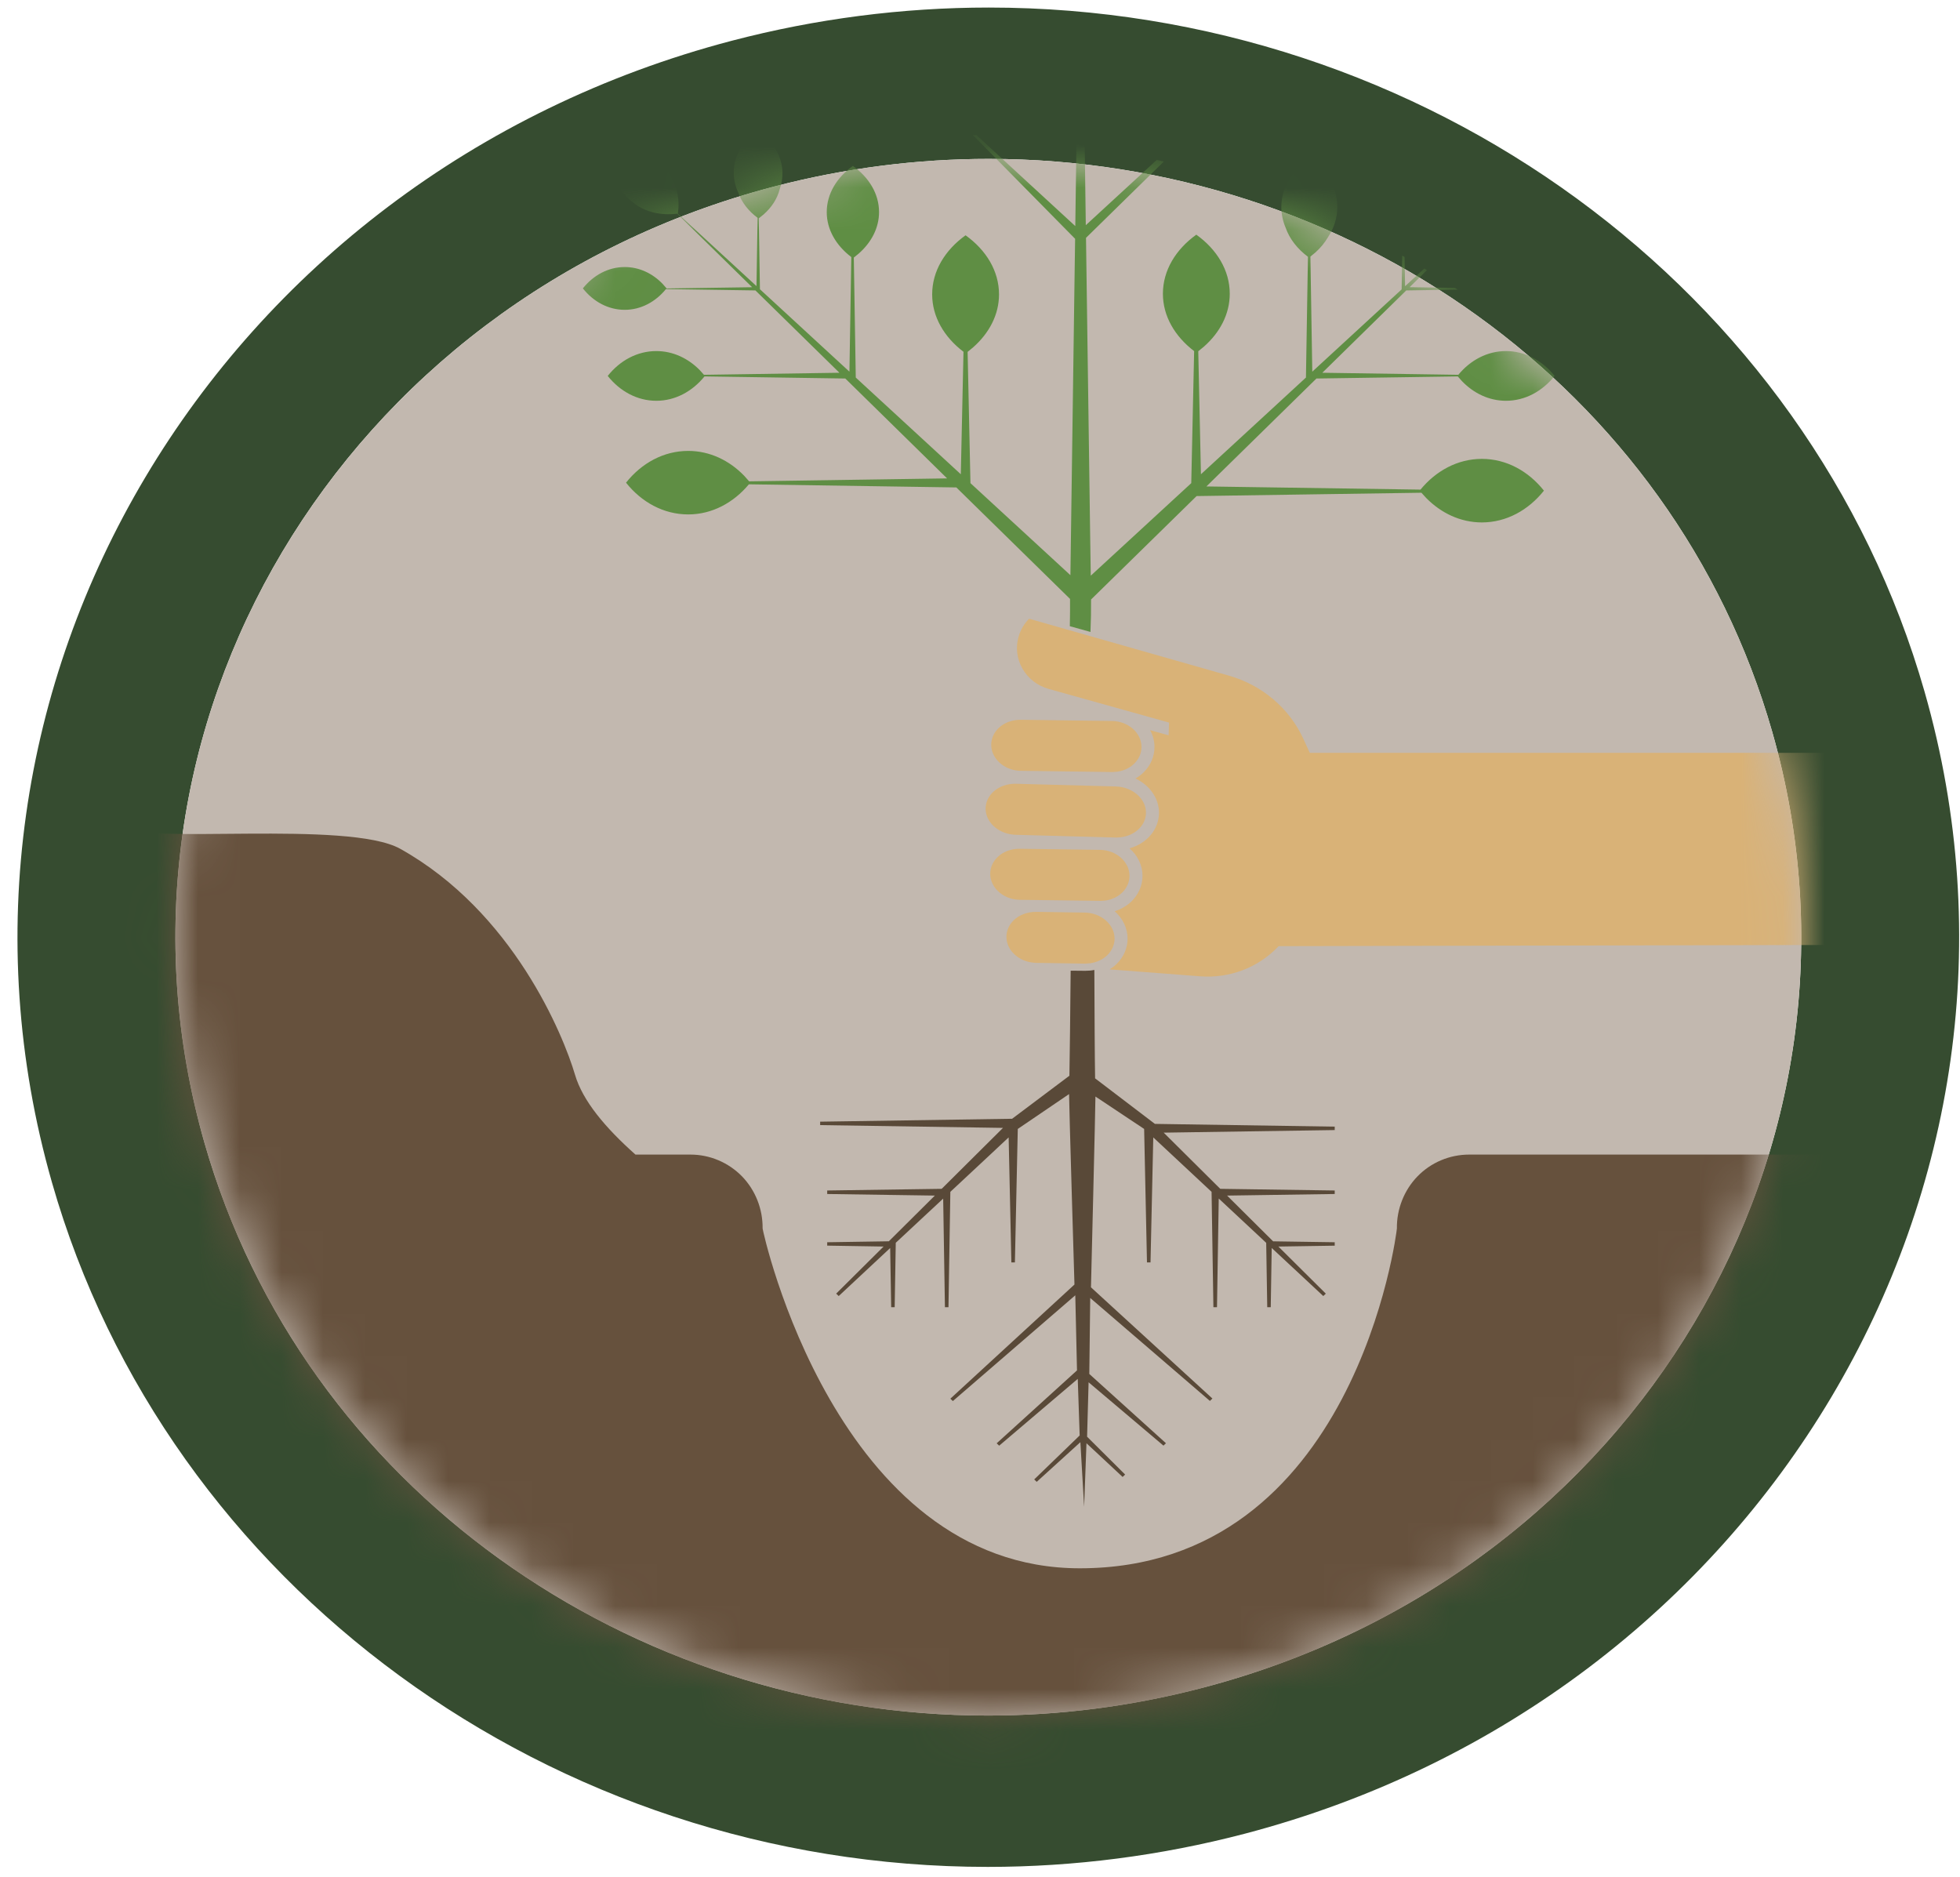 <?xml version="1.0" encoding="UTF-8"?>
<svg width="47px" height="45px" viewBox="0 0 47 45" version="1.1" xmlns="http://www.w3.org/2000/svg" xmlns:xlink="http://www.w3.org/1999/xlink">
    <!-- Generator: Sketch 57.1 (83088) - https://sketch.com -->
    <title>3 Scout/_Media/PAB/Icons/Colour/Earth</title>
    <desc>Created with Sketch.</desc>
    <defs>
        <path d="M42.246,17.545 C45.088,27.485 38.976,37.747 28.596,40.468 C26.874,40.92 25.141,41.136 23.437,41.136 C14.874,41.136 7.024,35.69 4.652,27.399 C1.812,17.461 7.923,7.199 18.302,4.476 C20.024,4.026 21.757,3.81 23.459,3.81 C32.023,3.81 39.874,9.256 42.246,17.545 Z" id="path-1"></path>
    </defs>
    <g id="Media-Export" stroke="none" stroke-width="1" fill="none" fill-rule="evenodd">
        <g id="PAB" transform="translate(-269, -1022)">
            <g id="Scout-Colour" transform="translate(2.848, 1022)">
                <g id="Scout/PAB/Colour/Earth" transform="translate(266.402, -0)">
                    <g id="Scout/PAB/Bits/Colour/Border" fill="#364C30" fill-rule="nonzero">
                        <path d="M23.461,0.181 C33.91,0.181 43.138,6.929 45.901,16.588 C49.29,28.439 41.976,40.723 29.596,43.97 C27.583,44.497 25.51,44.765 23.437,44.765 C12.988,44.765 3.76,38.018 0.997,28.357 C-2.39,16.506 4.924,4.222 17.302,0.976 C19.317,0.449 21.388,0.181 23.461,0.181 Z M23.459,3.81 C21.757,3.81 20.024,4.026 18.302,4.476 C7.923,7.199 1.812,17.461 4.652,27.399 C7.024,35.69 14.874,41.136 23.437,41.136 C25.141,41.136 26.874,40.92 28.596,40.468 C38.976,37.747 45.088,27.485 42.246,17.545 C39.874,9.256 32.023,3.81 23.459,3.81 Z" id="Border"></path>
                    </g>
                    <mask id="mask-2" fill="white">
                        <use xlink:href="#path-1"></use>
                    </mask>
                    <use id="Scout-Mask" fill="#C2B8AF" fill-rule="evenodd" xlink:href="#path-1"></use>
                    <g id="Icons/PAB/Colour/Seedling" mask="url(#mask-2)">
                        <g transform="translate(2.56, 2.917)">
                            <path d="M0.131,40.682 L42,40.682 L42,24.768 L32.42,24.768 C31.953,24.768 31.505,24.956 31.18,25.291 C30.86,25.621 30.681,26.074 30.687,26.539 C30.687,26.59 29.698,34.688 23.083,34.688 C17.237,34.688 15.477,26.597 15.477,26.539 C15.483,26.074 15.304,25.621 14.984,25.291 C14.657,24.956 14.21,24.768 13.748,24.768 L12.428,24.768 C11.706,24.125 11.164,23.482 10.979,22.855 C10.7,21.908 9.497,18.948 6.786,17.435 C5.54,16.74 0.544,17.342 0.131,16.903 L0.131,40.682 Z" id="Dirt" fill="#66513D" fill-rule="evenodd"></path>
                            <path d="M23.45,22.94 C23.441,22.409 23.437,21.495 23.432,20.341 C23.361,20.355 23.29,20.361 23.216,20.361 L23.199,20.361 L22.864,20.358 C22.853,21.466 22.844,22.349 22.834,22.877 L21.46,23.909 L16.857,23.979 L16.857,24.061 L21.241,24.128 L19.771,25.589 L17.026,25.629 L17.026,25.713 L19.607,25.751 L18.504,26.847 L17.026,26.87 L17.026,26.951 L18.378,26.973 L17.241,28.102 L17.302,28.16 L18.536,27.008 L18.56,28.427 L18.644,28.427 L18.67,26.883 L19.807,25.823 L19.849,28.427 L19.934,28.427 L19.979,25.661 L21.377,24.356 L21.442,27.353 L21.527,27.353 L21.596,24.153 L22.826,23.317 C22.823,23.478 22.955,27.884 22.955,27.884 L19.979,30.621 L20.039,30.678 L22.975,28.142 L23.016,29.943 L21.09,31.691 L21.15,31.748 L23.034,30.146 L23.08,31.503 L21.99,32.557 L22.05,32.615 L23.097,31.664 L23.187,33.213 L23.243,31.689 L24.11,32.498 L24.17,32.44 L23.258,31.533 L23.294,30.228 L25.09,31.747 L25.12,31.717 L25.149,31.689 L23.311,30.028 L23.333,28.206 L26.203,30.675 L26.233,30.646 L26.263,30.617 L23.351,27.951 C23.351,27.951 23.461,23.511 23.458,23.376 L24.626,24.153 L24.694,27.353 L24.779,27.353 L24.845,24.356 L26.243,25.661 L26.287,28.427 L26.373,28.427 L26.415,25.822 L27.552,26.883 L27.553,26.891 L27.578,28.427 L27.662,28.427 L27.685,27.007 L28.922,28.16 L28.982,28.102 L27.845,26.973 L29.196,26.952 L29.196,26.87 L27.719,26.848 L26.615,25.751 L29.196,25.713 L29.196,25.629 L26.451,25.589 L25.095,24.242 L29.196,24.18 L29.196,24.098 L24.884,24.032 L23.45,22.94 Z" id="Roots" fill="#594938" fill-rule="nonzero"></path>
                            <path d="M15.349,0.201 C15.714,0.452 15.945,0.815 15.953,1.223 C15.955,1.36 15.932,1.492 15.887,1.617 C15.83,1.847 15.694,2.055 15.502,2.224 L15.385,2.318 L15.413,4.019 L17.559,5.995 L17.604,3.247 C17.243,2.972 17.015,2.592 17.015,2.169 C17.015,1.73 17.257,1.337 17.642,1.061 C18.027,1.337 18.269,1.73 18.269,2.169 C18.269,2.55 18.084,2.897 17.782,3.163 L17.664,3.259 L17.711,6.136 L20.23,8.455 L20.294,5.518 C19.832,5.167 19.543,4.681 19.543,4.142 C19.543,3.581 19.852,3.078 20.344,2.725 C20.837,3.078 21.146,3.581 21.146,4.142 C21.146,4.628 20.911,5.071 20.526,5.411 L20.393,5.52 L20.461,8.668 L22.858,10.875 C22.894,8.285 22.929,5.797 22.96,3.549 L22.971,2.809 L20.52,0.322 L20.608,0.325 L22.975,2.504 C22.984,1.824 22.993,1.174 23.002,0.549 C23.068,0.558 23.135,0.569 23.201,0.58 C23.207,0.985 23.213,1.402 23.218,1.83 L23.227,2.483 L24.93,0.916 L25.013,0.935 L25.098,0.957 L23.232,2.786 C23.262,4.987 23.297,7.447 23.333,10.024 L23.346,10.887 L25.756,8.668 L25.825,5.502 C25.365,5.151 25.076,4.666 25.076,4.126 C25.076,3.566 25.385,3.063 25.877,2.71 C26.37,3.063 26.679,3.566 26.679,4.126 C26.679,4.614 26.443,5.057 26.058,5.396 L25.924,5.505 L25.988,8.455 L28.506,6.136 L28.554,3.24 C28.303,3.052 28.114,2.814 28.02,2.545 C27.953,2.388 27.916,2.22 27.916,2.045 C27.916,1.575 28.176,1.154 28.587,0.858 C29.001,1.154 29.259,1.575 29.259,2.045 C29.259,2.308 29.177,2.557 29.031,2.776 C28.955,2.906 28.855,3.026 28.737,3.133 L28.613,3.235 L28.658,5.995 L30.801,4.022 L30.814,3.212 L30.872,3.245 L30.883,3.946 L31.345,3.522 L31.408,3.561 L30.992,3.969 L32.079,3.986 L32.145,4.028 L30.911,4.047 L28.899,6.021 L32.16,6.07 C32.449,5.72 32.853,5.501 33.303,5.501 C33.763,5.501 34.177,5.731 34.469,6.097 C34.177,6.462 33.763,6.693 33.303,6.693 C32.897,6.693 32.529,6.514 32.248,6.223 L32.147,6.109 L28.758,6.159 L26.119,8.747 L31.253,8.823 C31.624,8.371 32.144,8.087 32.723,8.086 C33.313,8.086 33.841,8.38 34.213,8.848 C33.841,9.315 33.313,9.61 32.723,9.61 C32.211,9.609 31.747,9.387 31.39,9.024 L31.275,8.898 L25.884,8.978 L23.353,11.458 L23.351,11.847 L23.339,12.236 L22.844,12.098 L22.847,11.914 L22.849,11.73 L22.849,11.444 L20.123,8.771 L15.148,8.696 C14.779,9.139 14.264,9.418 13.693,9.418 C13.103,9.418 12.573,9.124 12.202,8.657 C12.573,8.189 13.103,7.895 13.693,7.895 C14.21,7.895 14.681,8.123 15.039,8.495 L15.154,8.625 L19.901,8.554 L17.46,6.159 L14.084,6.109 C13.793,6.467 13.384,6.693 12.928,6.693 C12.467,6.693 12.053,6.462 11.763,6.097 C12.053,5.731 12.467,5.501 12.928,5.501 C13.327,5.501 13.691,5.674 13.97,5.958 L14.07,6.07 L17.319,6.021 L15.305,4.047 L13.159,4.015 C12.911,4.319 12.561,4.512 12.171,4.512 C11.773,4.512 11.417,4.314 11.167,3.998 C11.417,3.684 11.773,3.486 12.171,3.486 C12.518,3.486 12.835,3.638 13.076,3.886 L13.175,3.998 L13.173,4 L15.226,3.97 L13.428,2.207 C13.034,2.255 12.65,2.169 12.365,1.934 C12.326,1.902 12.287,1.87 12.25,1.835 C11.947,1.546 11.835,1.135 11.897,0.712 C12.342,0.651 12.773,0.759 13.076,1.047 C13.234,1.199 13.341,1.384 13.396,1.587 C13.447,1.739 13.468,1.902 13.459,2.069 L13.445,2.206 L13.444,2.206 L15.33,3.943 L15.357,2.306 C15.142,2.146 14.98,1.942 14.898,1.712 C14.828,1.566 14.788,1.408 14.785,1.242 C14.777,0.834 14.996,0.464 15.349,0.201 Z" id="plant" fill="#5F8E44" fill-rule="nonzero"></path>
                            <path d="M21.867,11.919 L25.382,12.92 L26.656,13.283 C27.451,13.509 28.104,14.061 28.442,14.794 L28.442,14.794 L28.598,15.135 L42,15.135 L42,19.74 L27.851,19.77 L27.833,19.789 C27.349,20.291 26.669,20.547 25.965,20.493 L25.965,20.493 L23.799,20.327 C23.858,20.29 23.914,20.248 23.964,20.199 C24.136,20.033 24.229,19.815 24.229,19.588 C24.228,19.333 24.11,19.102 23.92,18.933 C24.071,18.885 24.209,18.806 24.32,18.699 C24.493,18.531 24.587,18.312 24.587,18.083 C24.586,17.826 24.467,17.593 24.276,17.424 C24.686,17.31 24.977,16.979 24.982,16.578 C24.986,16.224 24.756,15.91 24.418,15.75 C24.488,15.71 24.551,15.664 24.607,15.609 C24.78,15.442 24.874,15.223 24.874,14.993 C24.874,14.849 24.835,14.713 24.769,14.591 L24.769,14.591 L25.213,14.714 L25.223,14.409 L22.34,13.603 C22.069,13.528 21.845,13.355 21.708,13.115 C21.572,12.877 21.539,12.601 21.618,12.339 C21.664,12.182 21.751,12.037 21.867,11.919 L21.867,11.919 Z M22.035,18.948 L23.198,18.965 C23.593,18.97 23.916,19.25 23.917,19.588 C23.917,19.736 23.855,19.877 23.743,19.987 C23.637,20.089 23.493,20.157 23.336,20.18 L23.216,20.189 L23.204,20.189 L22.042,20.171 L21.985,20.168 C21.614,20.138 21.324,19.866 21.324,19.549 C21.323,19.401 21.385,19.259 21.497,19.15 C21.629,19.022 21.821,18.948 22.035,18.948 Z M21.637,17.435 L23.568,17.461 C23.957,17.466 24.274,17.745 24.275,18.083 C24.275,18.232 24.213,18.376 24.099,18.486 C23.994,18.587 23.853,18.654 23.7,18.676 L23.583,18.685 L23.572,18.684 L21.641,18.659 L21.586,18.656 C21.221,18.626 20.936,18.353 20.935,18.036 C20.935,17.887 20.997,17.744 21.112,17.634 C21.241,17.507 21.429,17.435 21.637,17.435 Z M21.535,15.876 L23.949,15.941 C24.35,15.954 24.674,16.238 24.67,16.574 C24.666,16.876 24.408,17.118 24.065,17.159 L23.96,17.166 L21.546,17.1 L21.498,17.097 C21.117,17.066 20.821,16.789 20.825,16.467 C20.829,16.136 21.141,15.876 21.535,15.876 Z M21.662,14.342 L23.856,14.371 C24.245,14.376 24.562,14.655 24.563,14.994 C24.563,15.143 24.5,15.286 24.386,15.396 C24.282,15.497 24.141,15.564 23.988,15.586 L23.871,15.595 L23.86,15.595 L21.666,15.566 L21.61,15.563 C21.246,15.533 20.96,15.26 20.959,14.943 C20.959,14.794 21.022,14.651 21.135,14.541 C21.266,14.415 21.454,14.342 21.662,14.342 Z" id="Hand" fill="#D9B277" fill-rule="nonzero"></path>
                        </g>
                    </g>
                </g>
            </g>
        </g>
    </g>
</svg>